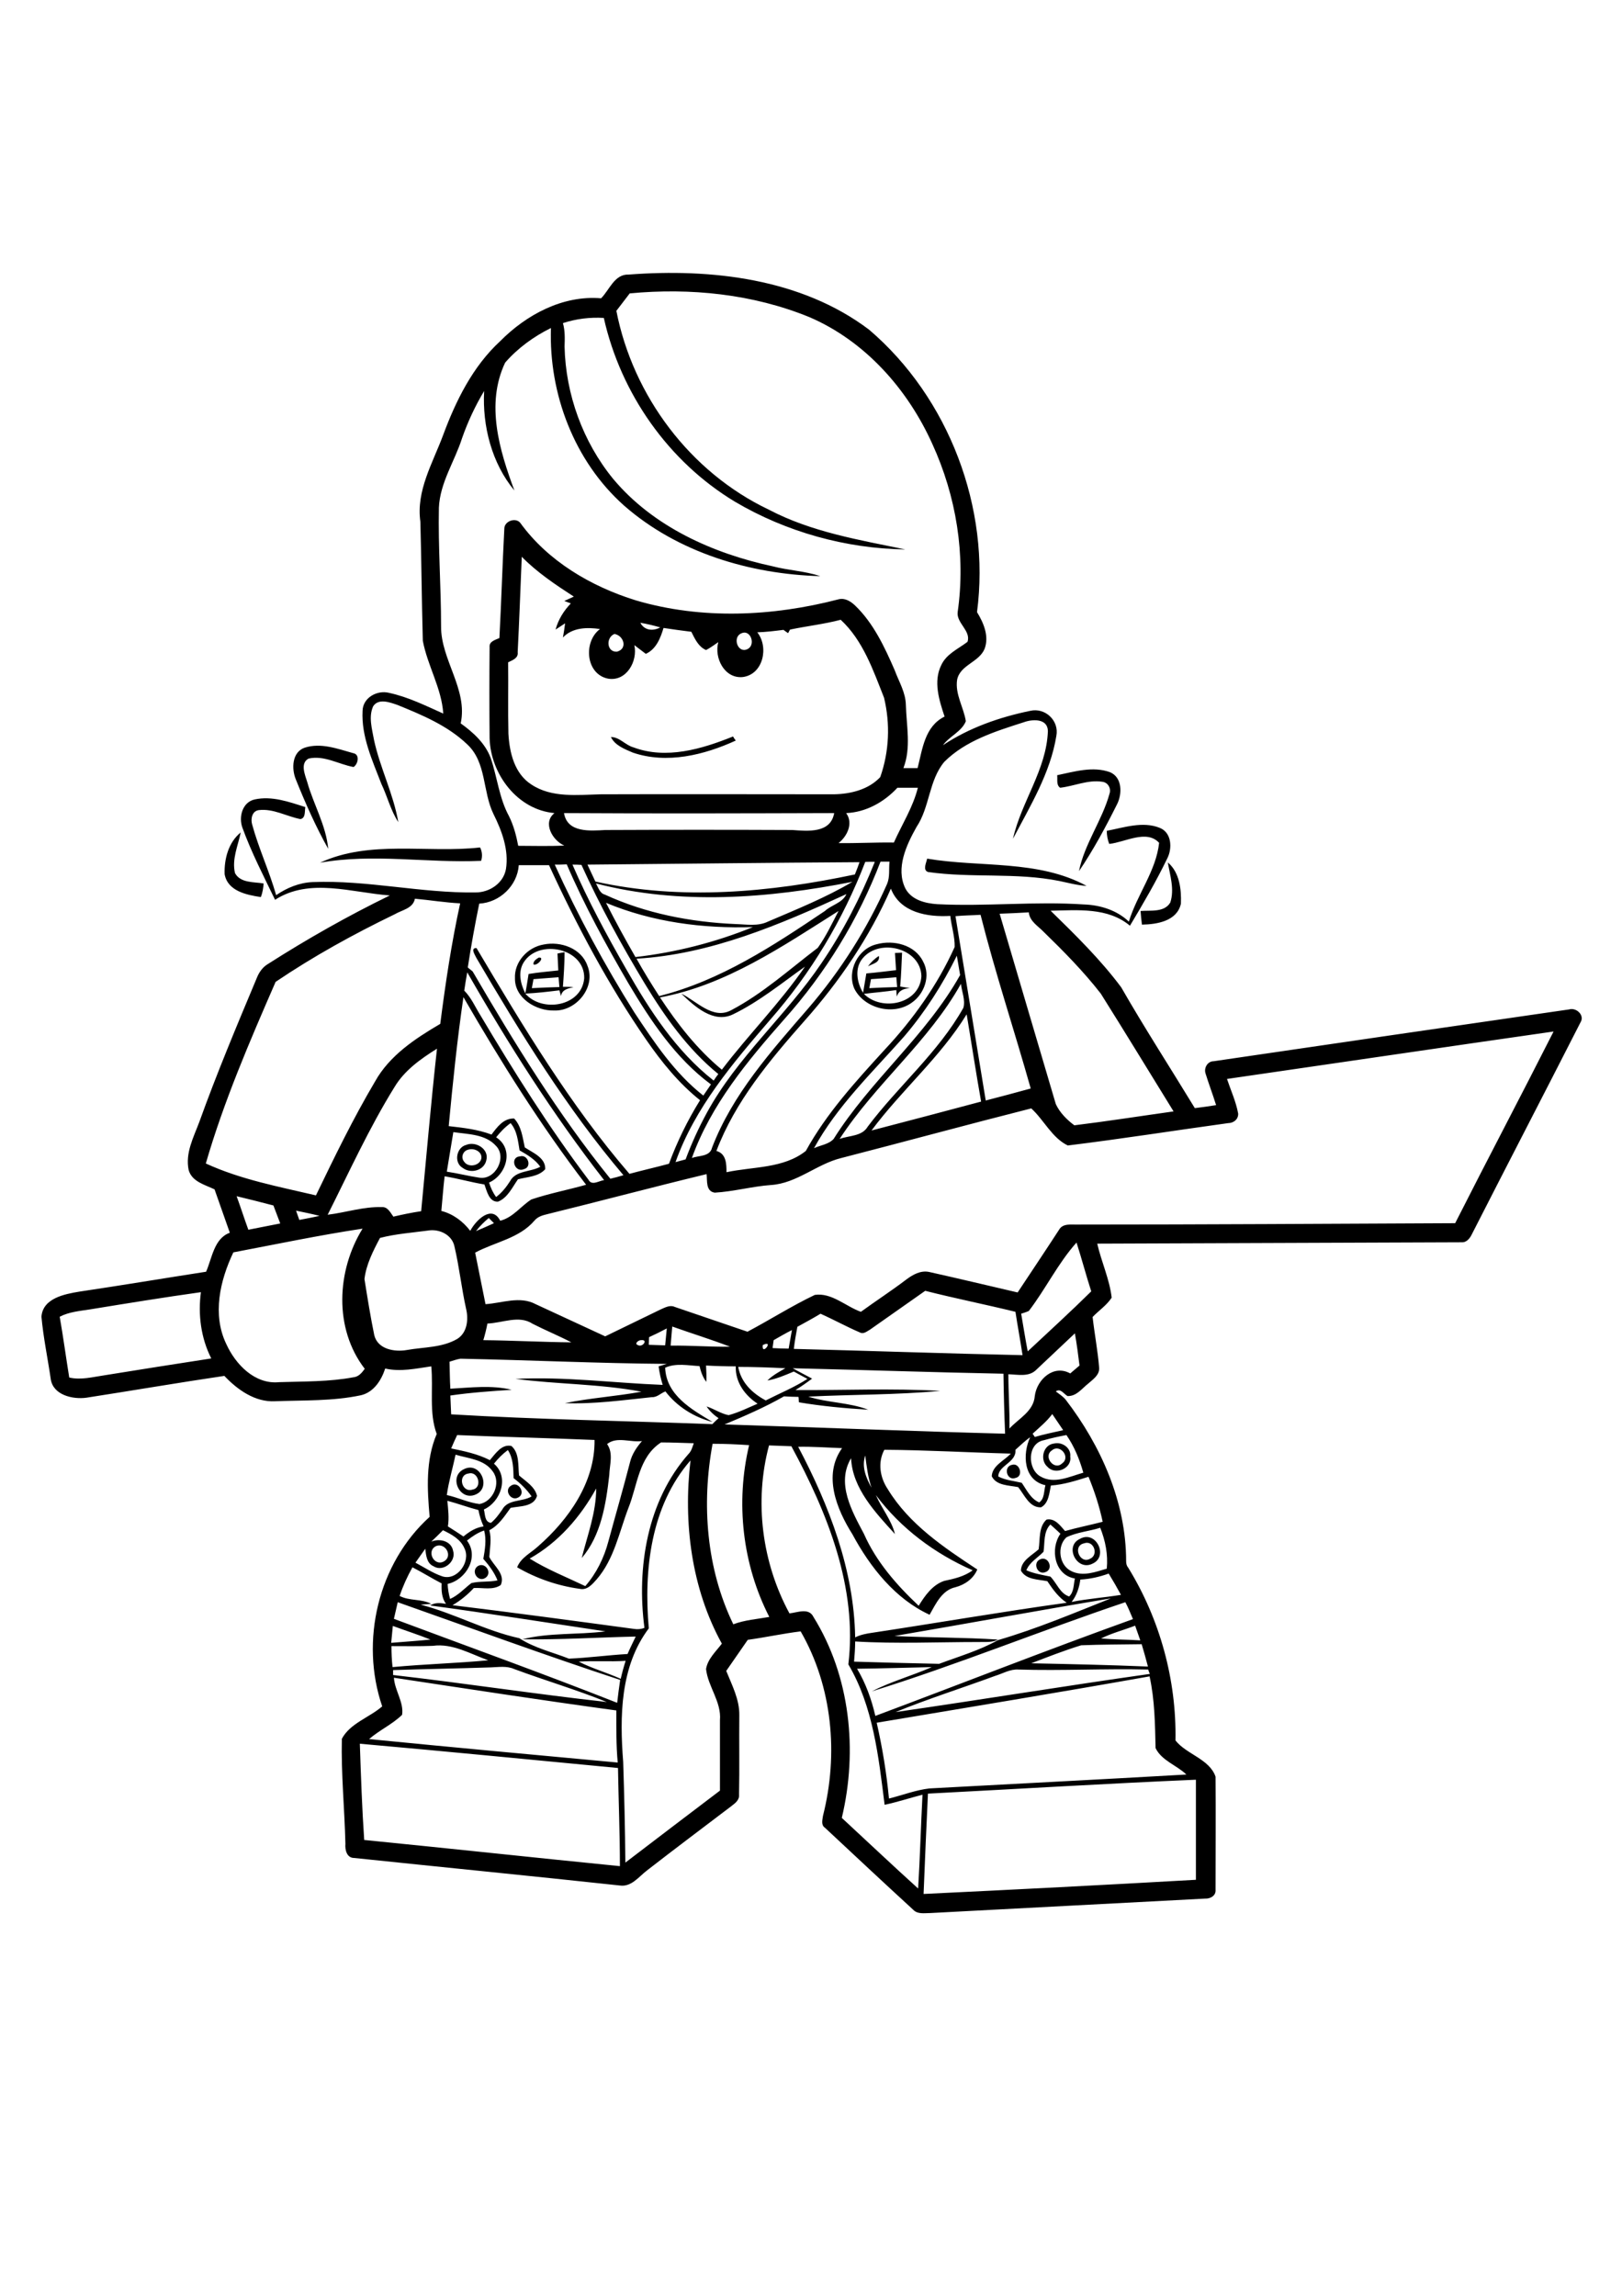 <?xml version="1.0" encoding="utf-8"?>
<!-- Generator: Adobe Illustrator 21.0.2, SVG Export Plug-In . SVG Version: 6.00 Build 0)  -->
<svg version="1.2" baseProfile="tiny" id="Layer_1" xmlns="http://www.w3.org/2000/svg" xmlns:xlink="http://www.w3.org/1999/xlink"
	 x="0px" y="0px" viewBox="0 0 595 842" overflow="scroll" xml:space="preserve">
<g>
	<path d="M175.2,574.4c2.7-1.7,5.4,2.2,3.1,4.1C175.6,580.7,172.5,576.4,175.2,574.4 M381.5,571.9c3.1-1.5,5.2,3.7,1.9,4.7
		C380.6,577.7,378.7,573.2,381.5,571.9 M397.7,566c-4.4,0.9-1.6,7.7,2.1,5.7C403.2,570.3,401.2,564.7,397.7,566 M396.1,564.4
		c5.9-3.4,10.6,6.3,4.8,9C395.1,576.5,390.3,567.1,396.1,564.4 M187.4,544.9c2.7-2,5.7,2.8,2.7,4.3
		C187.4,550.7,184.8,546.5,187.4,544.9 M171.9,540.4c-4.2,0.5-2.5,7.2,1.4,5.9C177.1,545.7,175.5,539.4,171.9,540.4 M170.2,538.8
		c6-3,10.2,6.8,4.3,9.3C168.6,550.7,164.4,541.5,170.2,538.8 M371.3,537.2c2.8-0.8,4.2,4.2,1.3,4.8
		C369.3,543.3,367.9,537.8,371.3,537.2 M385.9,531.9c-3.4,2.2,0.8,7.6,3.7,4.8C392.9,534.4,388.8,529.4,385.9,531.9 M386.7,529.4
		c2.9-0.7,6.3,1.6,5.9,4.8c0.7,4.4-5.5,6.9-8.3,3.8C381.3,535.5,382.6,529.8,386.7,529.4 M190.7,424.1c3-0.9,4.6,4,1.4,4.7
		C188.8,430.2,186.9,424.4,190.7,424.1 M171.9,421.6c-2.1,0.4-3,2.9-1.6,4.5c1.6,2.3,5.9,1.4,6.3-1.4
		C176.8,422.3,173.9,421,171.9,421.6 M171,419.9c3.5-1.5,8.5,1.5,7.4,5.6c-0.8,3.8-5.7,5.1-8.7,2.8
		C166.4,426.4,167.4,420.8,171,419.9 M318.4,354.4c1.1-1.5,2.4-2.8,4-3.8C322.9,353.1,319.9,353.5,318.4,354.4 M197.6,351.2
		c2.5-0.3-0.6,3.2-1.9,2.5C195.5,352.5,196.8,351.7,197.6,351.2 M319.5,359.1c-0.2,1.1-0.4,2.2-0.6,3.3c3.4-0.2,6.8-0.3,10.2-0.4
		c-0.1-1.2-0.2-2.4-0.3-3.6C325.7,358.7,322.6,358.9,319.5,359.1 M316.5,351.4c-3.1,3.6-2.2,8.9,0.1,12.7c0.4-2.4,0.8-4.7,1.2-7.1
		c3.7-0.3,7.3-0.8,10.9-1.2c-0.1-2.1-0.3-4.2-0.4-6.3c0.7,0,2-0.1,2.6-0.1c-0.2,4.1-0.3,8.3-0.7,12.4c1.2,0.2,2.4,0.4,3.6,0.6
		c-2.1,0.1-4.2,0.8-4.8,3.1c-0.1-0.6-0.2-1.8-0.2-2.4c-4,0.6-7.9,0.9-11.9,1.4c6.6,6.6,20.5,3.7,21.1-6.5
		C337.7,347.7,322.7,344,316.5,351.4 M321.6,346.3c6.2-1.7,14,0.2,17,6.3c2.9,5.2,0.5,11.9-4.1,15.1c-6.7,4.9-17.4,2.2-21.1-5.1
		C310.6,356.1,314.7,347.9,321.6,346.3 M195.7,359.1c-0.2,1.1-0.4,2.2-0.6,3.3c3.4-0.2,6.7-0.3,10.1-0.4c-0.1-1.2-0.2-2.4-0.3-3.6
		C201.8,358.6,198.7,358.9,195.7,359.1 M192.2,352.8c-2.3,3.5-1.3,8,0.5,11.5c0.5-2.4,0.8-4.7,1.2-7.1c3.6-0.6,7.3-0.9,10.9-1.3
		c-0.1-2.1-0.2-4.1-0.3-6.2c0.6-0.1,1.9-0.4,2.6-0.5c0,4.2-0.3,8.5-0.6,12.7c1.3,0,2.6,0,3.9,0.1c-1.9,0.5-4.3,0.9-4.6,3.3
		c-0.2-0.7-0.4-1.4-0.6-2.1c-4.1,0.5-8.3,1-12.5,1.2c6.2,7.1,20.7,4.7,21.6-5.6C214.6,347.8,197.8,344.2,192.2,352.8 M199.4,346.4
		c6.3-1.3,13.9,1.4,16.1,7.8c3.2,7.8-4.1,16.7-12.2,16.4c-6.6,0.2-14.5-4.5-14.4-11.8C188.6,352.8,193.5,347.4,199.4,346.4
		 M428.4,316.3c4.3,3.6,5,9.9,4.8,15.1c-1.4,6.4-8.7,7.6-14.3,7.7c-0.2-1.6-0.4-3.3-0.5-5c3.7-0.3,8.7,0.6,10.9-3.1
		C430.9,326.1,429.2,321.1,428.4,316.3 M340.1,314.9c19.4,3.3,40.7,0.3,58.5,10c-3.4-0.2-6.6-1.1-10-1.8c-15.9-3.2-32.2-1-48.2-3.3
		C338.4,319,339.8,316.5,340.1,314.9 M117.4,316.4c18.3-8.5,39.3-3.4,58.7-5.6c0.8,1.5,0.9,3.3,0.4,4.9
		C156.8,316.6,137,312.9,117.4,316.4 M82.4,320.6c-0.2-5.5,1.4-11.7,5.9-15.3c-1,4.9-3.3,9.8-2.1,14.9c2,3.7,6.9,3.2,10.5,3.8
		c-0.1,1.7-0.4,3.4-1,5C90.4,328.2,83.5,326.8,82.4,320.6 M387.8,284.3c6.3-1.3,13.1-3.4,19.4-1.1c4.5,1.9,4.5,7.9,2.6,11.7
		c-4.2,8.4-8.7,16.8-14,24.6c2-10,8.5-18.6,11.2-28.4c0.7-2-0.6-4.2-2.7-4.4c-5.2-0.8-10.2,1.6-15.4,2.2
		C387.4,287.9,388,285.9,387.8,284.3 M111.8,274.2c5.9-1.9,12,0.4,17.7,2c2.6,0.4,1.9,4,0.2,5.1c-5.5-1-10.8-4.4-16.5-3.1
		c-3.2,1.7-1.3,6-0.5,8.6c2.3,8.2,6.9,15.9,7.7,24.5c-4.6-8.2-8.4-16.8-11.9-25.5C106.9,281.9,107.1,275.8,111.8,274.2 M232.4,274.1
		c12,4.5,25.1,0.6,36.5-4c0.2,0.4,0.7,1.1,1,1.5c-11.6,5.3-25.3,8.7-37.8,4.4c-3-1.3-6.5-2.6-8-5.7
		C227.3,270.3,229.4,273.3,232.4,274.1 M340.4,657.8c-0.6,12.3-1.1,24.5-1.6,36.8c33.3-1.6,66.6-3.3,99.9-5.2c0-12.2,0-24.5,0-36.7
		C406,654.1,373.2,656.1,340.4,657.8 M132,639.5c0.4,11.8,0.8,23.6,1.6,35.3c31.3,3.1,62.6,6.5,93.8,9.6c0-12-0.5-24-0.7-36
		C195.2,645.4,163.6,642.3,132,639.5 M144.5,615.3c0.3,4.7,3.7,9,3,13.6c-3.6,3.5-8.3,5.6-12.1,8.9c30.4,3,60.8,5.8,91.2,8.6
		c-0.6-6.3-0.5-12.7-0.5-19.1C198.9,623.6,171.7,619.4,144.5,615.3 M321.6,631.8c2.1,9.2,3.6,18.4,4.5,27.8
		c4.9-1.2,9.7-3.1,14.8-3.7c31.4-1.7,62.9-3.3,94.3-5.1c-3.5-3.4-9.1-5.1-11.3-9.7c-0.2-8.8-0.3-17.7-2.2-26.3
		C388.5,620.7,355,626.2,321.6,631.8 M365.1,614.6c-12.2,4.5-24.6,8.4-36.6,13.3c31.1-4.5,62.2-9.6,93.3-14
		c-0.2-0.4-0.5-1.2-0.6-1.6c-15.9-0.4-31.7,0.5-47.6,0C370.5,612.1,367.8,613.8,365.1,614.6 M144.2,612.5c0,0.5,0,1.3,0,1.8
		c26.2,3,52.2,7,78.4,9.9c-11.1-4.5-22.7-7.9-34-12.1c-2.7-1.2-5.7-0.7-8.5-0.6C168.2,611.9,156.2,612.1,144.2,612.5 M212.3,609.4
		c4.9,2.5,10.3,4,15.4,6.3c0.5-2.2,1.1-4.4,1.8-6.6C223.7,609.5,218,609,212.3,609.4 M378.3,610c14.3,0.3,28.6,0.6,42.8,1.2
		c-0.7-2.7-1.5-5.5-2.3-8.2c-7.4,0.1-14.8,0.1-22.2,0.4C390.4,605.3,384.3,607.7,378.3,610 M143.6,603.7c0,2.6,0.1,5.1,0.4,7.7
		c11.7-1.1,23.4-1.4,35.1-2.5c-6.5-2.3-13.1-6.3-20.3-5.3C153.7,603.8,148.6,603.7,143.6,603.7 M403.9,600.9
		c4.8,0.4,9.6,0.4,14.4,0.7c-0.6-1.8-1.3-3.6-1.9-5.4C412.3,597.8,407.9,598.9,403.9,600.9 M144.1,596.3c-0.2,2.1-0.4,4.1-0.6,6.2
		c4.8-0.4,9.6-0.7,14.4-1.2C153.4,599.5,148.7,598,144.1,596.3 M145.9,587.6c-0.5,2-0.9,4.1-1.4,6.1c27.3,10.2,54.8,20.1,81.9,30.8
		c0.3-2.8,0.7-5.6,1.1-8.4C200.1,607.1,173.1,597.2,145.9,587.6 M319.8,620.3c7-3.6,14.7-5.7,22-8.9c-9.1,0.2-18.3,0.5-27.4,0.6
		c3.2,5.4,5.3,11.2,6.7,17.3c31.5-11.8,62.8-24.1,94.5-35.5c-0.9-2.1-1.7-4.2-2.8-6.2C381.6,598.1,351,610.6,319.8,620.3 M328.1,600
		c12.7,0.6,25.4,0.5,38,1.3c-2.2,1.2-4.7,0.8-7,0.9c-15.1,0-30.3,0.7-45.4-0.2c0,2.5-0.2,5-0.4,7.4c10.4,0.3,20.8,0.6,31.2,0.8
		c7.2-2.7,14.8-4.9,21.6-8.7c14.1-4.1,27.8-9.9,41.4-15.3C381,590.6,354.5,595.5,328.1,600 M396.3,579.3c-0.4,2.9-1.3,5.8-3.2,8.2
		c6-1.2,12.1-1.6,18.1-2.6c-1.4-2.6-2.9-5.2-4.5-7.8C403.4,578.3,399.9,579.1,396.3,579.3 M151.3,574.8c-1.9,3.4-3.5,6.9-4.7,10.5
		c3.6,1.9,8,1,11.6,2.9c-1,0.1-2.9,0.2-3.9,0.3c12.4,3.2,23.8,9.6,36.2,12.3c5.5,3.6,12.1,5.1,18.2,7.5c7.2-0.3,14.4-1.3,21.5-1.7
		c0.9-2.1,2-4.3,3-6.4c-13.9,0.3-27.7,1.2-41.6,1c9.8-2.5,20.4-1.6,30.5-2.9c-21.4-3.2-42.9-6.6-64.3-9.5c1.8-1.2,3.9-0.9,5.8-0.6
		c-1.6-2.2-1.7-4.9-1.6-7.5C158.5,578.9,155,576.7,151.3,574.8 M160,567c-3.8,1.8-0.7,7.7,2.9,5.6C166.2,570.7,163.4,565.7,160,567
		 M171.3,565c4.6,6.1-0.4,14.4-7.1,15.9c0.1,1.9,0.4,3.7,0.9,5.5c3-1.3,5.2-3.8,7.8-5.8c3.1-0.8,6.4-0.3,9.6-1
		c-1.2-3-3.1-5.5-5.2-7.9c0.6-3.4,1.2-7,0.3-10.4C175.2,562.1,173.2,563.5,171.3,565 M158.2,565.4c3-1.3,7.3-0.3,8,3.3
		c1.3,4-3.7,8-7.2,5.7c-2.5-1.1-2.7-4-3-6.4c-1.2,1.7-2.4,3.4-3.6,5.1c3.2,1.7,6.3,3.8,9.8,5c5.4,1.8,10.6-5.3,8.2-10.2
		c-1.4-3.4-4.8-5.2-7.9-6.7C161.1,562.6,159.7,564,158.2,565.4 M391.2,563.8c-3.6,3.3-2.7,10.3,1.8,12.4c4.2,2.1,8.9,0.3,13-0.9
		c0.5-5.2-0.5-10.2-2.4-15C399.5,561.6,395.1,561.9,391.2,563.8 M382.8,569.1c-2.1,2.2-5.1,3.8-6.3,6.8c2.8,1.2,5.8,1.7,8.8,2.3
		c2.4,2.4,3.5,6.2,6.9,7.3c1.8-1.7,1.6-4.4,2.1-6.6c-7.5-1.2-9.2-10.9-5.3-16.4c-1.2-1.2-2.5-2.3-3.7-3.4
		C382.7,561.8,383.3,565.8,382.8,569.1 M164.1,550.4c0.3,3.1,0.7,6.3,0.2,9.4c1.9,1.2,3.8,2.4,5.7,3.7c2.2-1.8,4.5-3.3,7.4-3.7
		c-0.9-1.9-1.5-4-1.9-6C171.6,552.8,167.9,551.4,164.1,550.4 M238,597.2c-10.5,13.9-10.7,32.3-9.4,48.9c0.4,12.3,0.7,24.6,0.8,37
		c11.5-8.8,23.1-17.6,34.7-26.4c0-8.6,0-17.2,0-25.8c0.6-6.8-4.4-12.3-5.1-18.8c0.6-3.7,3.6-6.4,5.8-9.3
		c-11.2-20.3-14.2-44.4-11.5-67.2C238.7,552.3,236.1,575.9,238,597.2 M316.9,562.5c4.5,10.2,12,18.8,20.1,26.4
		c2.3-3.7,5-7.6,9.3-9.1c3.7-0.8,7.4-1.6,10.5-3.9c-13.9-6.1-26.4-15.4-35.5-27.6c2.1,4.9,5.7,9.1,7,14.3
		c-7.1-7.8-15.6-16.7-16.1-27.8C306.7,544,312.5,554.2,316.9,562.5 M317.4,533.8c-1.4,4.1,0.3,8.2,2.3,11.8
		C318.4,541.8,317.9,537.8,317.4,533.8 M167.1,533.5c-1,4.9-2.5,9.8-3.2,14.8c4.1,0.9,7.9,2.8,12,3.3c5-0.9,8-7.7,4.9-11.9
		C177.7,535.2,171.8,534.9,167.1,533.5 M181.2,536.8c5.7,4.9,2.5,14-3.7,16.8c0.5,1.7,0.2,4.6,2.6,4.9c1.7-1.4,2.9-3.1,4.1-4.8
		c2.1-4,7.4-2.8,10.8-4.9c-1.8-2.6-4.1-4.8-6.6-6.7c-0.1-3.5-0.1-7.3-2.1-10.3C184.4,533.2,182.7,534.9,181.2,536.8 M292.8,530.6
		c11.4,21.6,20.5,45.2,20.9,69.9c2-1,4.2-1.4,6.3-1.7c23.8-3.6,47.5-7.7,71.3-11c-3-2-5.1-4.9-7.1-7.9c-3.4-0.7-7.8-0.5-9.7-3.9
		c0.1-3.7,4.1-5.6,6.5-7.8c0.6-3.6-0.1-8.2,2.9-10.9c3.1-0.6,5,2.2,6.8,4.2c4.6-1.3,9.2-2.2,13.8-3.4c-1.2-5.6-3-11.2-5.2-16.5
		c-4.5,1.4-9.1,2.9-13.8,3.2c-0.6,2.8-0.8,6.5-3.6,8c-4.3,0.2-6.1-4.6-8.4-7.4c-3.4-0.7-8-0.5-9.7-4c0.2-3.9,4.6-5.7,7-8.3
		c-15.5-0.4-30.9-1.3-46.4-1.4c-2.5,4.7-1.6,10.2,1.3,14.5c7.8,12.8,20.5,21.3,32.8,29.4c-1.4,3.4-4.6,5.6-8,6.5
		c-5,1.1-7.2,6.1-9.5,10.1c-12.6-5.8-21.8-17.4-28.3-29.5c-5.8-9.2-10.9-21.7-3.8-31.6C303.5,530.9,298.1,530.5,292.8,530.6
		 M282.1,530.1c-5.5,20.5-2.6,43,7.5,61.6c2.9-0.3,7.1-2.2,8.8,1.3c13.5,21.7,16.3,49,10.4,73.7c9.3,8.6,18.6,17.4,28,25.9
		c0.7-11.5,1-23,1.6-34.4c-4.7,1.2-9.2,2.7-13.9,3.7c-2.2-17.6-4.2-36.1-13.3-51.5c3.4-28.2-7.7-55.6-20.9-80
		C287.6,530.3,284.9,530.2,282.1,530.1 M261.4,529.5c-4.1,22.1-2.3,45.8,7.6,66.2c4.2-1.6,8.8-1.9,13.2-2.7
		c-9.9-19.3-12.4-42-7.4-63C270.4,529.7,265.9,529.5,261.4,529.5 M222.7,529.6c2.4,3.4,0.9,7.6,0.8,11.4c-1.2,10.6-3,22.1-10.1,30.4
		c2.1-8.4,5.3-16.7,5.3-25.5c-5.8,10.5-13.9,19.8-24.4,25.7c6.4,4,13.5,6.8,20.4,10.1c4.1-4.7,6.9-10.4,8.5-16.5
		c2.6-9.6,5.4-19.2,7.9-28.9c0.7-3,2.5-5.6,4.4-7.8C231.3,529.1,226.3,526.7,222.7,529.6 M372.5,531.7c0.4,4.7-6.3,5.7-6.3,9.8
		c2.7,1.4,5.7,1.6,8.6,2.3c1.8,2.6,3.3,5.9,6.4,7.2c2-1.3,1.7-4.2,2.3-6.3c-8.1-1.8-8.5-11.4-5.6-17.6
		C376,528.4,374.3,530.1,372.5,531.7 M382.9,528.2c-6.1,1.1-6.1,10.6-1.2,13.3c5,2.9,10.7,0,15.7-1.4c-1.4-4.9-3.3-9.6-6.2-13.8
		C388.5,526.8,385.7,527.4,382.9,528.2 M165.5,531.2c4.8,1,9.7,2,14.2,4.3c2-2.3,4.3-6,7.9-5.2c3,2.6,2.4,7.2,2.8,10.8
		c2.5,2.2,5.8,4.1,6.6,7.5c-1.2,4.1-6.3,3.7-9.7,4.4c-2.2,3-4.3,6.4-7.8,8.2c0.9,3.2,0.2,6.5,0,9.8c1.5,3.2,6,6.2,4.2,10.3
		c-2.9,2-6.6,0.9-9.9,1.1c-2.3,2.5-4.9,4.6-7.8,6.3c22.2,2.7,44.4,5.7,66.6,8.7c1.3,0.2,2.6,0.1,3.8-0.4c-2.9-22.1,1-46.6,16.2-63.8
		c1.1-1.1,1.4-2.6,1.9-3.9c-4-0.1-8-0.3-12-0.3c-8.3,5.4-8.6,15.7-12,24.1c-3.4,8.9-5.2,18.7-11.6,26.1c-1.6,1.8-3.5,4.1-6.2,3.5
		c-8.1-1.1-15.9-3.8-23-7.9c1.4-3.6,5-5.2,7.7-7.7c11.2-9.8,20.9-23.5,20.7-39c-16.8-0.7-33.6-1.1-50.4-1.8
		C167,527.8,166.2,529.5,165.5,531.2 M378.8,525.8c0.2,0.3,0.6,0.9,0.8,1.2c3.4-1,6.9-1.7,10.4-2.5c-1.3-2-2.7-3.9-4-5.9
		C384,521.3,381.3,523.5,378.8,525.8 M290.8,501.8c2.3,1.3,4.7,2.5,7.1,3.8c-2,1.5-4,2.9-6.1,4.2c17.7,0.1,35.4-0.7,53.1,0.3
		c-16.1,1.5-32.3,1.3-48.4,2.1c7.2,2.3,14.9,2.1,22,4.8c-8.5-0.5-17-1.3-25.4-2.7c-0.1-0.5-0.1-1.5-0.2-2c-1.8,0-3.5-0.1-5.3-0.2
		c-7,4-14.4,7.2-21.8,10.3c34.3,1.1,68.6,2.5,102.9,3.4c-0.3-7.3-0.5-14.7-0.6-22C342.2,503.3,316.5,502.4,290.8,501.8 M270.8,501.3
		c1,5.7,5.2,9.7,10.1,12.3c5.1-2.6,10.5-4.8,15.3-7.9c-1.7-0.9-3.4-1.8-5-2.7c-3.1,1.3-6.3,2.7-9.7,3.3c1.9-1.9,4.3-3.2,6.6-4.5
		C282.3,501.5,276.5,501.3,270.8,501.3 M164.9,499.4c0.1,3.3,0.1,6.6,0.3,9.9c7.5-0.4,15.2-1.4,22.5,0.4c-7.5,0.5-15,1-22.5,2.1
		c0.1,2.3,0.2,4.6,0.3,6.9c31.9,1.9,63.9,2.4,95.8,3.6c0.8-0.8,1.5-1.5,2.3-2.2c-1.7-1.1-3.3-2.6-4.4-4.3c2.8,0.9,5.3,2.7,8.1,3.2
		c3.7-1,7.1-2.7,10.6-4.2c-4.7-3.1-8.2-7.9-8-13.7c-3.6,0-7.3-0.1-10.9-0.3c0.1,2,0.2,4,0.1,6c-1.3-1.7-2-3.7-2.5-5.8
		c-4.2-0.2-8.6-1.2-12.6,0.6c0.4,10.1,9.7,15.3,17.4,19.9c-6.8-1.7-13.1-5.7-17.3-11.2c-1.7,0.6-3,2.2-5,2.1
		c-10.6,1.1-21.2,2.6-31.9,2.2c9.3-1.9,18.8-2.5,28.1-4.2c-15.2-2.9-30.9-2.7-46.2-4.7c18-0.9,36,1.5,54,2.2
		c-0.7-2.2-1.2-4.5-1.5-6.8c1-0.3,2-0.6,3-0.9c-25.2-0.2-50.4-1.4-75.7-1.9C167.6,498.5,166.2,499,164.9,499.4 M279.8,493.3
		C279.3,497.6,284.2,491.1,279.8,493.3 M235.2,491.5c-0.9-0.1-2.7,1.3-1.2,1.8C235.7,494.3,237.9,491.2,235.2,491.5 M380.2,502.3
		c-2.7,2.8-6.8,1.8-10.3,1.7c0,6.6,0.5,13.3,0.4,19.9c3.4-3.7,8.9-6.3,9.3-12c0.8-6,6.9-11.6,13-8.2c1.1-1,2.3-1.9,3.4-2.9
		c-0.5-4-1-7.9-1.7-11.8C389.6,493.4,384.9,497.9,380.2,502.3 M283.8,491.5c-0.1,0.7-0.3,2.2-0.4,2.9c2,0.1,3.9,0.2,5.9,0.2
		c0.4-2.3,0.8-4.6,1.2-6.8C288.1,489,285.9,490.3,283.8,491.5 M246,493.5c7.3-0.1,14.6,0.5,21.8,0.4c-7-2.7-14.2-4.9-21.2-7.4
		C246.4,488.9,246.2,491.2,246,493.5 M238.1,490.4c0,0.7-0.1,2.1-0.1,2.8c2,0.1,4,0.1,6,0.2c0.2-2.1,0.4-4.1,0.6-6.2
		C242.5,488.3,240.3,489.4,238.1,490.4 M178.8,485.4c-0.4,2.1-0.9,4.1-1.5,6.1c10.8,0.1,21.6,0.7,32.3,0.8
		c-4.6-2.4-9.5-4.4-14.2-6.8C190.4,482.2,184.4,485.2,178.8,485.4 M33.1,480.2c-3.8,0.6-7.7,0.9-11.2,2.7c1.3,7.4,2.3,14.9,3.5,22.3
		c4.3,1,8.6-0.2,12.8-0.8c13.1-2.1,26.2-4.2,39.3-6.2c-3.8-7.5-4.9-16.1-3.8-24.3C60.1,475.8,46.6,478,33.1,480.2 M319.2,487.6
		c-1.1,0.6-2.4,1.8-3.7,1.1c-4.9-2.1-9.6-4.7-14.5-6.9c-2.8,1.7-5.6,3.2-8.5,4.8c-0.5,2.7-1,5.4-1.3,8.1c27.9,0.7,55.9,1.7,83.9,2.3
		c-0.8-5.3-1.8-10.6-2.6-15.9c-11-2.7-22.1-4.9-33.1-7.7C332.7,478.1,326,482.8,319.2,487.6 M377.4,480.8c-0.9,0.4-1.9,0.7-2.8,1
		c0.8,4.6,1.5,9.2,2.4,13.8c7.8-7.3,15.7-14.5,23.3-22c-1.9-5.9-3.5-12-5.4-17.9C388.1,463.3,383.6,472.7,377.4,480.8 M139.4,454
		c-2.5,4.7-5.1,9.8-5.7,15.1c1.1,6.9,2.2,13.8,3.6,20.6c1.3,5.2,7.5,6.2,12,5.4c6.2-1.1,12.9-0.8,18.5-4.1c3.6-2.3,4.1-7.1,3.2-10.9
		c-1.7-7.6-2.5-15.4-4.3-23c-0.9-4.3-5.6-6.5-9.7-5.8C151.1,452.1,145.2,452.5,139.4,454 M85.6,459.3c-4.9,10.3-7.8,22.8-2.6,33.6
		c3.4,7.5,10.5,14.9,19.4,14c9.1-0.3,18.3-0.1,27.3-1.8c1.9-0.2,3.1-1.7,4.1-3.1c-11.4-14.8-10.3-36-0.8-51.4
		C117.1,453,101.4,456.3,85.6,459.3 M174.6,451.5c2.2-0.9,4.4-1.9,6.6-2.9c-0.6-0.6-1.3-1.3-1.9-1.9
		C177.6,448.1,176,449.7,174.6,451.5 M108.6,444c0.4,1.1,0.8,2.2,1.2,3.4c2.5-0.5,4.9-0.9,7.4-1.5
		C114.4,445.2,111.5,444.6,108.6,444 M86.8,438.7c1.5,4.1,2.8,8.2,4.3,12.3c3.9-0.8,7.8-1.5,11.7-2.3c-0.8-2.2-1.7-4.4-2.5-6.6
		C95.8,440.9,91.3,439.8,86.8,438.7 M166.3,415.2c-0.8,4.8-1.6,9.7-2.4,14.5c4,0.6,7.9,1.6,11.9,2.2c5.8,1,10.3-7.3,6.2-11.6
		C178.1,415.9,171.7,416,166.3,415.2 M182,417.1c6.7,4.3,3.8,13.8-2.6,16.6c0.6,1.9,1.4,3.7,2.6,5.3c2.1-1.6,3.7-3.6,5.1-5.8
		c2.1-4,7.5-3.3,11.1-5.3c-1.9-2.7-4.8-4.4-7.6-6c-0.6-3.5-0.9-7.2-3.3-10C185.2,413.4,183.5,415.2,182,417.1 M144.7,398.7
		c-9.3,15-16.6,31.1-24.5,46.8c6.6-0.8,13.1-3,19.8-2.8c2.2-0.2,3.2,2,4.3,3.5c3.4-0.8,6.8-1.5,10.2-2c1.9-19.9,3.6-39.8,5.8-59.6
		C154.4,388.3,148.4,392.5,144.7,398.7 M450.1,395.7c1.4,4.2,3.3,8.3,4.1,12.7c0.1,2.1-1.7,3.5-3.7,3.5c-19.6,2.7-39.2,5.8-58.8,8.2
		c-5.8-2.8-8.7-9.3-13.4-13.6c-23.3,5.9-46.4,12.2-69.7,18.2c-9,2.2-16.3,9.3-25.8,9.9c-6.9,0.5-13.7,2.4-20.6,2.8
		c-3.4-0.5-2.7-4.4-3-6.8c-19.5,4.7-39,9.9-58.5,14.7c-1.7,0.4-3.4,0.9-4.6,2.3c-5.6,6.6-14.6,7.9-21.8,11.8
		c1.3,6.3,2.5,12.6,3.8,18.9c6.1-0.4,12.6-3.1,18.4,0c8.5,3.9,17,7.9,25.5,11.8c6.8-3.3,13.6-6.6,20.4-9.9c1.6-0.7,3.4-1.7,5.1-0.9
		c8.9,3,17.8,6.1,26.7,9.1c8.3-4.4,16.3-9.5,24.7-13.5c6.2-0.9,11.3,4.2,16.9,6.2c5.5-4,11.2-7.7,16.6-11.8c2.4-1.8,5.3-3.5,8.5-2.8
		c10.8,2.4,21.6,5,32.4,7.5c5.1-7.7,10.2-15.3,15.2-23c1.4-2.5,4.7-1.8,7.1-1.9c46.1,0,92.2-0.3,138.2-0.5
		c11.9-23.5,24.2-46.8,36.1-70.3C530.1,384,490.1,389.9,450.1,395.7 M319.7,414.6c13.4-3.5,26.8-7,40.2-10.6
		c-1.9-10.7-3.5-21.3-5.3-32C344.9,387.8,330.6,399.9,319.7,414.6 M170,365.7c-2.3,15.7-3.9,31.5-5.4,47.3
		c5.3,0.6,10.7,1.2,15.7,3.1c2.1-2.8,4.4-6,8.3-5.9c2.7,2.9,3.1,6.9,3.9,10.6c3,2,7.7,3.8,7.5,8c-2.5,2.8-6.6,2.8-10,3.7
		c-2.1,3-3.8,6.8-7.3,8.2c-3.3,0.2-4.1-3.9-5-6.3c-4.9-0.8-9.7-2.2-14.6-3c-0.5,4.2-0.8,8.5-1.2,12.7c4.3,1.1,7.9,3.8,10.6,7.3
		c2-3.8,7.9-9.8,11-3.7c4.7-1.2,7.5-5.3,11.4-7.8c6.5-2.2,13.4-3.5,20.1-5.4C198.3,412.7,183.7,389.4,170,365.7 M308,417.7
		c3.5-1.3,8.2-0.9,10.3-4.5c11.2-14.9,25.9-27.2,35.1-43.6c0.8-2.9-0.6-5.9-0.9-8.8C340.7,382,321.2,397.4,308,417.7 M170.3,363.3
		c2.6,2.6,4,6,5.9,9c12.3,20.7,25.2,41.2,39.7,60.4c1.2,2.3,3.9,0.3,5.7,0.1c-18.7-24-35.1-49.8-50.2-76.2
		C171,358.9,170.6,361.1,170.3,363.3 M331.6,380.2c-11.6,13.1-24.5,25.4-33,40.9c2.3-1.1,5.4-1.4,7.2-3.4
		c13.5-21.5,33.9-37.8,46.4-60.1c-0.4-2.4-0.8-4.7-1.2-7.1C345.7,361.2,339.3,371.2,331.6,380.2 M350.5,336
		c3.7,22.5,7.4,45.1,11.1,67.6c5.5-1.4,11-2.9,16.5-4.4c-6-21.3-13-42.3-18.4-63.7C356.7,335.7,353.6,335.7,350.5,336 M366.7,335.1
		c6.9,23.3,13.7,46.6,20.6,69.8c1.4,3.1,4.1,5.8,6.8,7.8c12.2-1.5,24.3-3.4,36.4-5.1c-8.9-14.4-17.7-28.9-26.7-43.2
		c-6.3-8.1-13.6-15.5-20.9-22.6c-2.1-2.2-5.2-3.9-5.5-7.2C373.8,334.8,370.3,335,366.7,335.1 M242.1,365.8
		c6.4,9.7,13.6,19,22.7,26.5c9.8-12.9,21.3-24.4,30.5-37.8c-8.6,6.1-16.9,12.9-26.4,17.5c-7.2,3.5-14.2-3-19-7.6
		c5.6,2.7,11.6,9.7,18.3,6.1c11.6-6.1,21.4-15,31.8-22.9c3-4.2,5.2-8.9,7.6-13.5C287,347.1,266.3,361.3,242.1,365.8 M222.3,331.1
		c3.4,6.7,7,13.3,10.8,19.9c14.8-1.7,29.3-5.4,43.1-11C257.9,340.6,239.3,338.2,222.3,331.1 M152.2,329.6c-0.7,3.6-4.7,4.1-7.4,5.7
		c-15.1,7.3-29.8,15.4-43.7,24.8c-9.5,21.8-19,43.8-25.6,66.6c12.8,5.9,26.8,8.5,40.4,11.7c6.8-14.1,13.7-28.3,21.7-41.8
		c5.3-9.5,14.7-15.7,23.9-21.1c1.9-14.8,4.1-29.6,7.3-44.2C163.1,331,157.7,330.1,152.2,329.6 M233.5,351.6
		c2.6,4.7,5.4,9.2,8.3,13.7c22.4-5.6,41.9-18.5,60.8-31.2c2.5-2.3,6.4-2.9,7.9-6.2C286.1,339.1,260.7,350,233.5,351.6 M326.8,325.9
		c-7.8,17.8-18.8,34-31.7,48.5c-12.7,14.4-25.4,29.5-32.3,47.7c3.6,1,3.7,4.7,3.7,7.8c9.8-2.1,20.9-1.3,29.1-7.8
		c7.6-13.8,18.3-25.5,28.9-37.1c10.4-11.1,19.4-23.7,25.7-37.7c0.1-3.8-1.2-7.6-1.6-11.4C340.2,336.4,330.2,334.7,326.8,325.9
		 M218.6,324c0.9,1.5,1.4,3.6,3.3,4.1c15,6.9,31.5,10.1,48,10.8c3.9,0.1,8.1,0.9,11.8-0.9c10.5-4.5,21.2-8.8,31-14.6
		C281.8,329.5,249.5,332,218.6,324 M190.3,317.3c-0.5,7.5-7,13.7-14.5,14.1c-1.6,7.8-3,15.6-4.2,23.4c0.4,0.4,1.4,1.1,1.8,1.5
		c15.3,26.2,31.3,52.3,50.5,76c1.6-0.4,3.2-0.8,4.8-1.3c-20.8-24.5-37.7-52-53.9-79.6c-0.5-1.1-2.4-3.8,0-3.7
		c17,28.6,34.3,57.5,56.1,82.8c4.8-1.3,9.7-2.4,14.5-3.7c3-8.1,6.8-15.9,11.4-23.3c-7.8-6.2-14.1-14-19.7-22.1
		c-13.9-20.1-25.5-41.9-35.7-64.1C197.7,317.3,194,317.3,190.3,317.3 M210,317.1c5.7,13.2,12.6,25.9,19.7,38.3
		c8.6,15.1,18.3,30.1,32.1,40.9c0.5-0.8,1.1-1.6,1.7-2.4c-11.2-9.1-19.6-21-27-33.2c-8.5-14.1-16.4-28.5-23.2-43.5
		C212.2,317.1,211.1,317.1,210,317.1 M203.5,317.1c8.5,18.7,18.3,36.8,29.2,54.2c7.3,11,14.8,22.3,25.3,30.5
		c0.9-1.4,1.9-2.7,2.8-4.1c-13-9.6-22.1-23.3-30.3-37.1c-8.2-14.1-16.1-28.5-22.6-43.6C206.4,317.1,204.9,317.1,203.5,317.1
		 M323,316c-8.1,21.2-20.2,40.9-35.3,57.8c-13.5,15.3-26.9,31.4-33.9,50.9c2.5-1,6.6-0.4,7.4-3.8c7.5-19.6,21.7-35.4,35.3-51.1
		c11.8-13.7,21.6-29.1,28.9-45.6c1.1-2.6,0.6-5.5,0.9-8.2C325.1,316,324.1,316,323,316 M317.4,316.1c-8.1,21.1-19.9,40.8-34.8,57.8
		c-13.7,15.9-27.7,32.3-34.8,52.3c1.2-0.3,2.5-0.7,3.7-1c2.2-5.9,4.8-11.6,7.8-17.1c11.1-20.4,29.1-35.7,42-54.8
		c7.9-11.6,14.4-24.2,19.6-37.2C319.7,316,318.5,316.1,317.4,316.1 M215.5,317.1c1,2.1,1.9,4.1,2.9,6.2c31.4,7,64,4,95.2-2.6
		c0.6-1.5,1.2-3,1.7-4.5C282,316.4,248.7,316.8,215.5,317.1 M206.9,298.2c1.2,7.3,9.6,6.5,15.2,6.2c22.8-0.1,45.7-0.1,68.5,0
		c5.7,0.4,14.1,1.3,15.4-6.2C272.9,298.3,239.9,298.4,206.9,298.2 M329.2,288.9c-4.9,5.3-11.6,9-18.8,9.3c2.7,3.7,0.4,8.5-2.8,11
		c6.8,0.1,13.5-0.3,20.3-0.2c3-6.7,7-12.9,8.8-20.1C334.2,288.9,331.7,288.9,329.2,288.9 M226.3,239c4-1,2.6-5.9-0.9-6.5
		C222.2,233.8,222.5,239.2,226.3,239 M271.9,232.3c-3.3,1.4-1.3,7.4,2.2,5.8C277.4,236.7,275.4,230.6,271.9,232.3 M234.9,228.4
		c1.5,2.9,4.7,3.1,7.3,1.7C239.8,229.4,237.3,228.8,234.9,228.4 M191.4,204.2c-0.5,11.7-0.9,23.3-1.5,35c0.3,2.2-1.9,2.9-3.5,3.7
		c0.1,8.7-0.1,17.5,0.1,26.2c0.4,6.9,2.2,14.6,8.4,18.6c7.5,5,17,3.8,25.5,3.6c28.5-0.1,57,0,85.5,0c6.1-0.1,12.7-1.7,17-6.3
		c3.3-9.4,3.7-19.5,1.4-29.1c-4-10.1-7.7-21-15.9-28.6c-6.1,1.6-12.4,2.3-18.6,3.6c-0.2,0.3-0.5,1-0.7,1.3c-0.6-0.4-1.2-0.8-1.7-1.2
		c-3.2,0.4-6.4,0.8-9.6,0.9c4.3,5.4,2.2,15.4-5.3,16.4c-6.7,0.7-10.6-7-9-12.8c-1.5,1-2.9,2.1-4.5,2.9c-2.8-1.2-4.1-4.1-5.4-6.7
		c-3.4-0.4-6.8-0.9-10.2-1.4c-1.1,3.7-2.7,7.8-6.5,9.5c-1.4-1.1-2.8-2.1-4.2-3.2c1.3,5.9-2.9,13.4-9.6,12.3
		c-8.3-1.6-9.2-13.6-3-18.2c-4.7-0.7-10.1-0.6-13.6,3.1c0.3-1.7,0.6-3.5,0.8-5.2c-1.2,0.8-2.3,1.5-3.5,2.3c1-3.7,3-6.9,5.6-9.6
		c-0.6-0.2-1.8-0.7-2.4-0.9c1.2-0.5,2.3-1.1,3.5-1.6C203.7,214.4,197,209.9,191.4,204.2 M231,107.6c-1.6,2.1-3.3,4.3-4.9,6.4
		c6.1,31.2,27.1,59.2,55.9,72.9c15.6,8.2,33.1,11.1,50.1,14.6c-21.8-0.3-43.7-6.4-62.5-17.5c-24.4-14.7-41.9-39.7-48.1-67.4
		c-5.1-0.3-10.1,0.3-15,1.9c0.8,2.8,0.7,5.7,0.6,8.6c0.4,17.5,6.7,34.9,17.8,48.5c14.7,17.6,36.7,27.4,58.6,32.1
		c5.7,1.5,11.7,1.7,17.4,3.6c-25.8-0.7-52.4-8.7-72-25.9c-18.2-16.2-27.6-40.9-26.8-65.1c-6.3,3.1-12.2,7.4-16.8,12.7
		c-7.2,15.2-2.1,32.1,3.4,46.9c-8.3-10-11.8-23.7-11.1-36.5c-3.3,5.5-6,11.3-8.1,17.3c-2.7,8.5-8.1,16.3-8.5,25.5
		c-0.3,14.5,0.8,29,0.8,43.5c-0.1,12.3,9.9,23.1,7.2,35.6c4.6,3.3,9,7.3,11,12.7c2.4,7,3.1,14.7,6.7,21.3c1.7,3.4,2.7,7.2,3.4,10.9
		c5.6,0,11.2,0.2,16.9-0.1c-4.3-1.8-8.1-8.4-3.6-11.9c-13.6-1.2-23.4-14.3-23.8-27.4c-0.1-11.2-0.1-22.3,0-33.5
		c-0.2-2.1,2.1-2.6,3.6-3.3c0.7-13.4,1.1-26.7,1.8-40.1c0-2.8,4.1-4.2,5.8-2.2c10.2,14.1,26,23.4,42.5,28.5
		c24.1,7.1,50.1,5.9,74.3-0.4c2.3-0.6,4.4,0.7,6,2.2c6.8,6.5,10.9,15.3,14.6,23.8c1.5,4.1,4,8.1,4.1,12.7c0.2,7.7,2,15.7-0.9,23.2
		c1.7,0,3.4,0,5.2,0c1.8-7,2.6-15.3,9.9-18.9c-2-6-4.2-12.9-1.2-18.9c1.9-4.1,6.2-5.9,9.6-8.5c1.4-4-4.1-6.9-3.6-10.9
		c3-20.9-0.5-42.5-9.3-61.7c-9-20-24.6-37.7-45.1-46.5C276.1,107.8,253.2,105.5,231,107.6 M220.5,109.4c3.1-3.1,4.9-8.9,10.1-8.7
		c30.3-2.3,63.3,1.4,88.2,20.2c29.3,25,44.6,65.4,39.6,103.6c2.4,3.9,4.5,8.8,2.8,13.4c-2,5-9,5.9-10.1,11.4
		c-0.8,5.3,2.4,10.1,3.2,15.2c-1.5,3.8-6,5.5-8.4,8.8c9.6-6.4,20.8-10.3,32-12.6c5.5-1.3,10.7,3.6,9.6,9.2
		c-2.2,13.6-9.6,25.7-15.9,37.7c3-13.5,12.3-25.3,12.8-39.5c-0.1-4.7-5.7-4.4-8.9-3.2c-10.3,3.3-21.3,6.7-29.1,14.5
		c-5.7,6.8-5.3,16.6-10.2,23.9c-3.7,6.6-7.7,15.1-4.1,22.5c2.2,4.2,7.2,5.5,11.7,5.8c17.9,0.9,35.9-1.1,53.8,0.1
		c6,0.2,12.1,2.1,16.5,6.3c3-9.9,10-18.6,11.1-28.9c-4.6-5-12.5-0.2-18.3,0.4c-0.6-1.5-0.9-3.2-0.9-4.8c6.3-1.2,13.2-3.6,19.4-1.1
		c4.4,1.7,4.7,7.5,2.8,11.2c-4.1,8.5-8.9,16.7-13.7,24.7c-8.1-6.8-19.2-5.7-29.1-5.5c9.1,8.9,18.3,17.9,25.9,28.1
		c8.6,15,18,29.5,27,44.3c2.6-0.3,5.2-0.7,7.8-1.1c-1.2-3.9-2.7-7.8-3.9-11.7c-0.6-2,0.8-4.4,3-4.4c43.5-6.4,86.9-12.7,130.4-19
		c2.6-0.8,5.8,2.1,4.2,4.7c-13.2,25.9-26.6,51.7-39.8,77.6c-0.7,1.5-1.9,3.2-3.8,3.1c-44.6,0.2-89.1,0.3-133.7,0.5
		c1.5,6.6,4.5,13,5.3,19.8c-1.8,2.8-4.7,4.7-7,7.1c0.7,6.2,1.9,12.4,2.4,18.6c0.2,2.7-2.3,4.3-4.1,5.9c-2.3,1.8-4.2,4.6-7.5,4.5
		c-1.4-0.8-2.6-3-4.3-1.7c1.2,0.9,2.6,1.8,3.6,3c13,16.9,22.2,37.7,22.2,59.3c0,0.9,0.2,1.7,0.8,2.4c11.6,18.9,17.7,41.1,17.3,63.3
		c4,5.1,12.5,6.8,14.7,13.3c0.1,13.8,0,27.6,0,41.5c0.2,2.1-1.9,3.3-3.8,3.2c-33.7,1.8-67.3,3.5-100.9,5.3c-2.1,0-4.6,0.5-6.2-1.2
		c-10.9-10-21.6-20-32.4-30.1c-1.5-1-0.9-2.9-0.7-4.4c5.7-22.5,3.5-47.3-8.2-67.6c-6.5,0.8-12.9,2.2-19.4,3.1
		c-2.6,3.8-5.3,7.6-7.9,11.4c2.1,5.2,4.9,10.5,4.8,16.3c-0.1,9.7,0.1,19.4-0.1,29.1c0.2,1.9-1.4,3.1-2.7,4.1
		c-10.4,7.9-20.8,15.7-31.1,23.7c-3,2.3-5.7,6.1-9.9,5.5c-32.5-3.5-65-6.7-97.5-10.1c-2.7,0-3.4-3-3.2-5.2
		c-0.3-12.8-1.6-25.7-1.3-38.5c3-5.7,10.1-7.8,14.8-11.9c-8.2-24-1.5-52.4,17.4-69.5c-0.9-10.2-1.5-20.8,2.6-30.4
		c-2.9-7.8-1.2-16.6-2-24.8c-5.6,0.8-11.3,2.1-16.9,0.8c-1.4,4.3-4.2,8.7-8.9,9.8c-10.3,2.2-21,1.8-31.5,2.2
		c-7.3,0.4-13.8-4.2-18.6-9.3c-16.9,2.5-33.8,5.4-50.6,8c-5.1,0.7-12.3-1-13.1-6.9c-1.1-7.6-2.7-15.1-3.4-22.8
		c0.5-6.8,8.5-8.3,13.9-9.2c15.5-2.3,31-4.9,46.5-7.3c2.2-5,2.9-12.2,8.7-14.3c-1.9-5.3-3.7-10.6-5.6-15.9c-3.5-1.7-8.3-2.8-9.5-7.1
		c-1.3-6.2,1.8-12,3.9-17.6c6.4-17.8,13.7-35.2,21-52.6c0.8-2.1,2.1-4.1,4.1-5.3c14.4-9.2,29.4-17.7,44.8-25.2
		c-13.9-1-29.4-6.6-42.1,1.6c-4.2-8.7-8.7-17.4-12-26.5c-1.4-3.9,0-9.3,4.5-10.3c6.3-1.4,12.7,0.9,18.6,2.8c-0.3,1.5,0.2,4-1.8,4.4
		c-5.1-1-9.9-3.9-15.2-3.3c-2.6,0.3-3.1,3.3-2.5,5.3c2.4,8.8,6.3,17.1,8.8,25.9c3.9-2.7,8.5-4.6,13.4-4.8c20-0.8,39.8,4.1,59.8,3.8
		c5.1,0,10.2-3.4,11.1-8.6c1.1-7-1.5-14-4.6-20.2c-4-8.2-2.5-18.9-9.6-25.5c-7.2-6.9-16.6-10.8-25.7-14.5c-2.7-0.9-6.8-2.5-8.8,0.5
		c-1.8,3.9-0.4,8.4,0.3,12.4c2.2,10.2,7.1,19.7,8.9,30.1c-2.8-4.3-4-9.4-6.2-14c-3.3-8.6-7.4-17.4-6.9-26.8c0.1-4.8,5.3-7.7,9.7-6.6
		c7,1.5,13.4,4.7,19.9,7.6c-0.6-9.3-5.8-17.6-7.5-26.7c-0.4-14.6-0.5-29.1-0.9-43.7c-1.6-11.3,4.5-21.4,8.3-31.6
		c4.7-12.7,10.9-25.3,21-34.6C193.1,115.4,206.5,108.2,220.5,109.4"/>
</g>
</svg>
